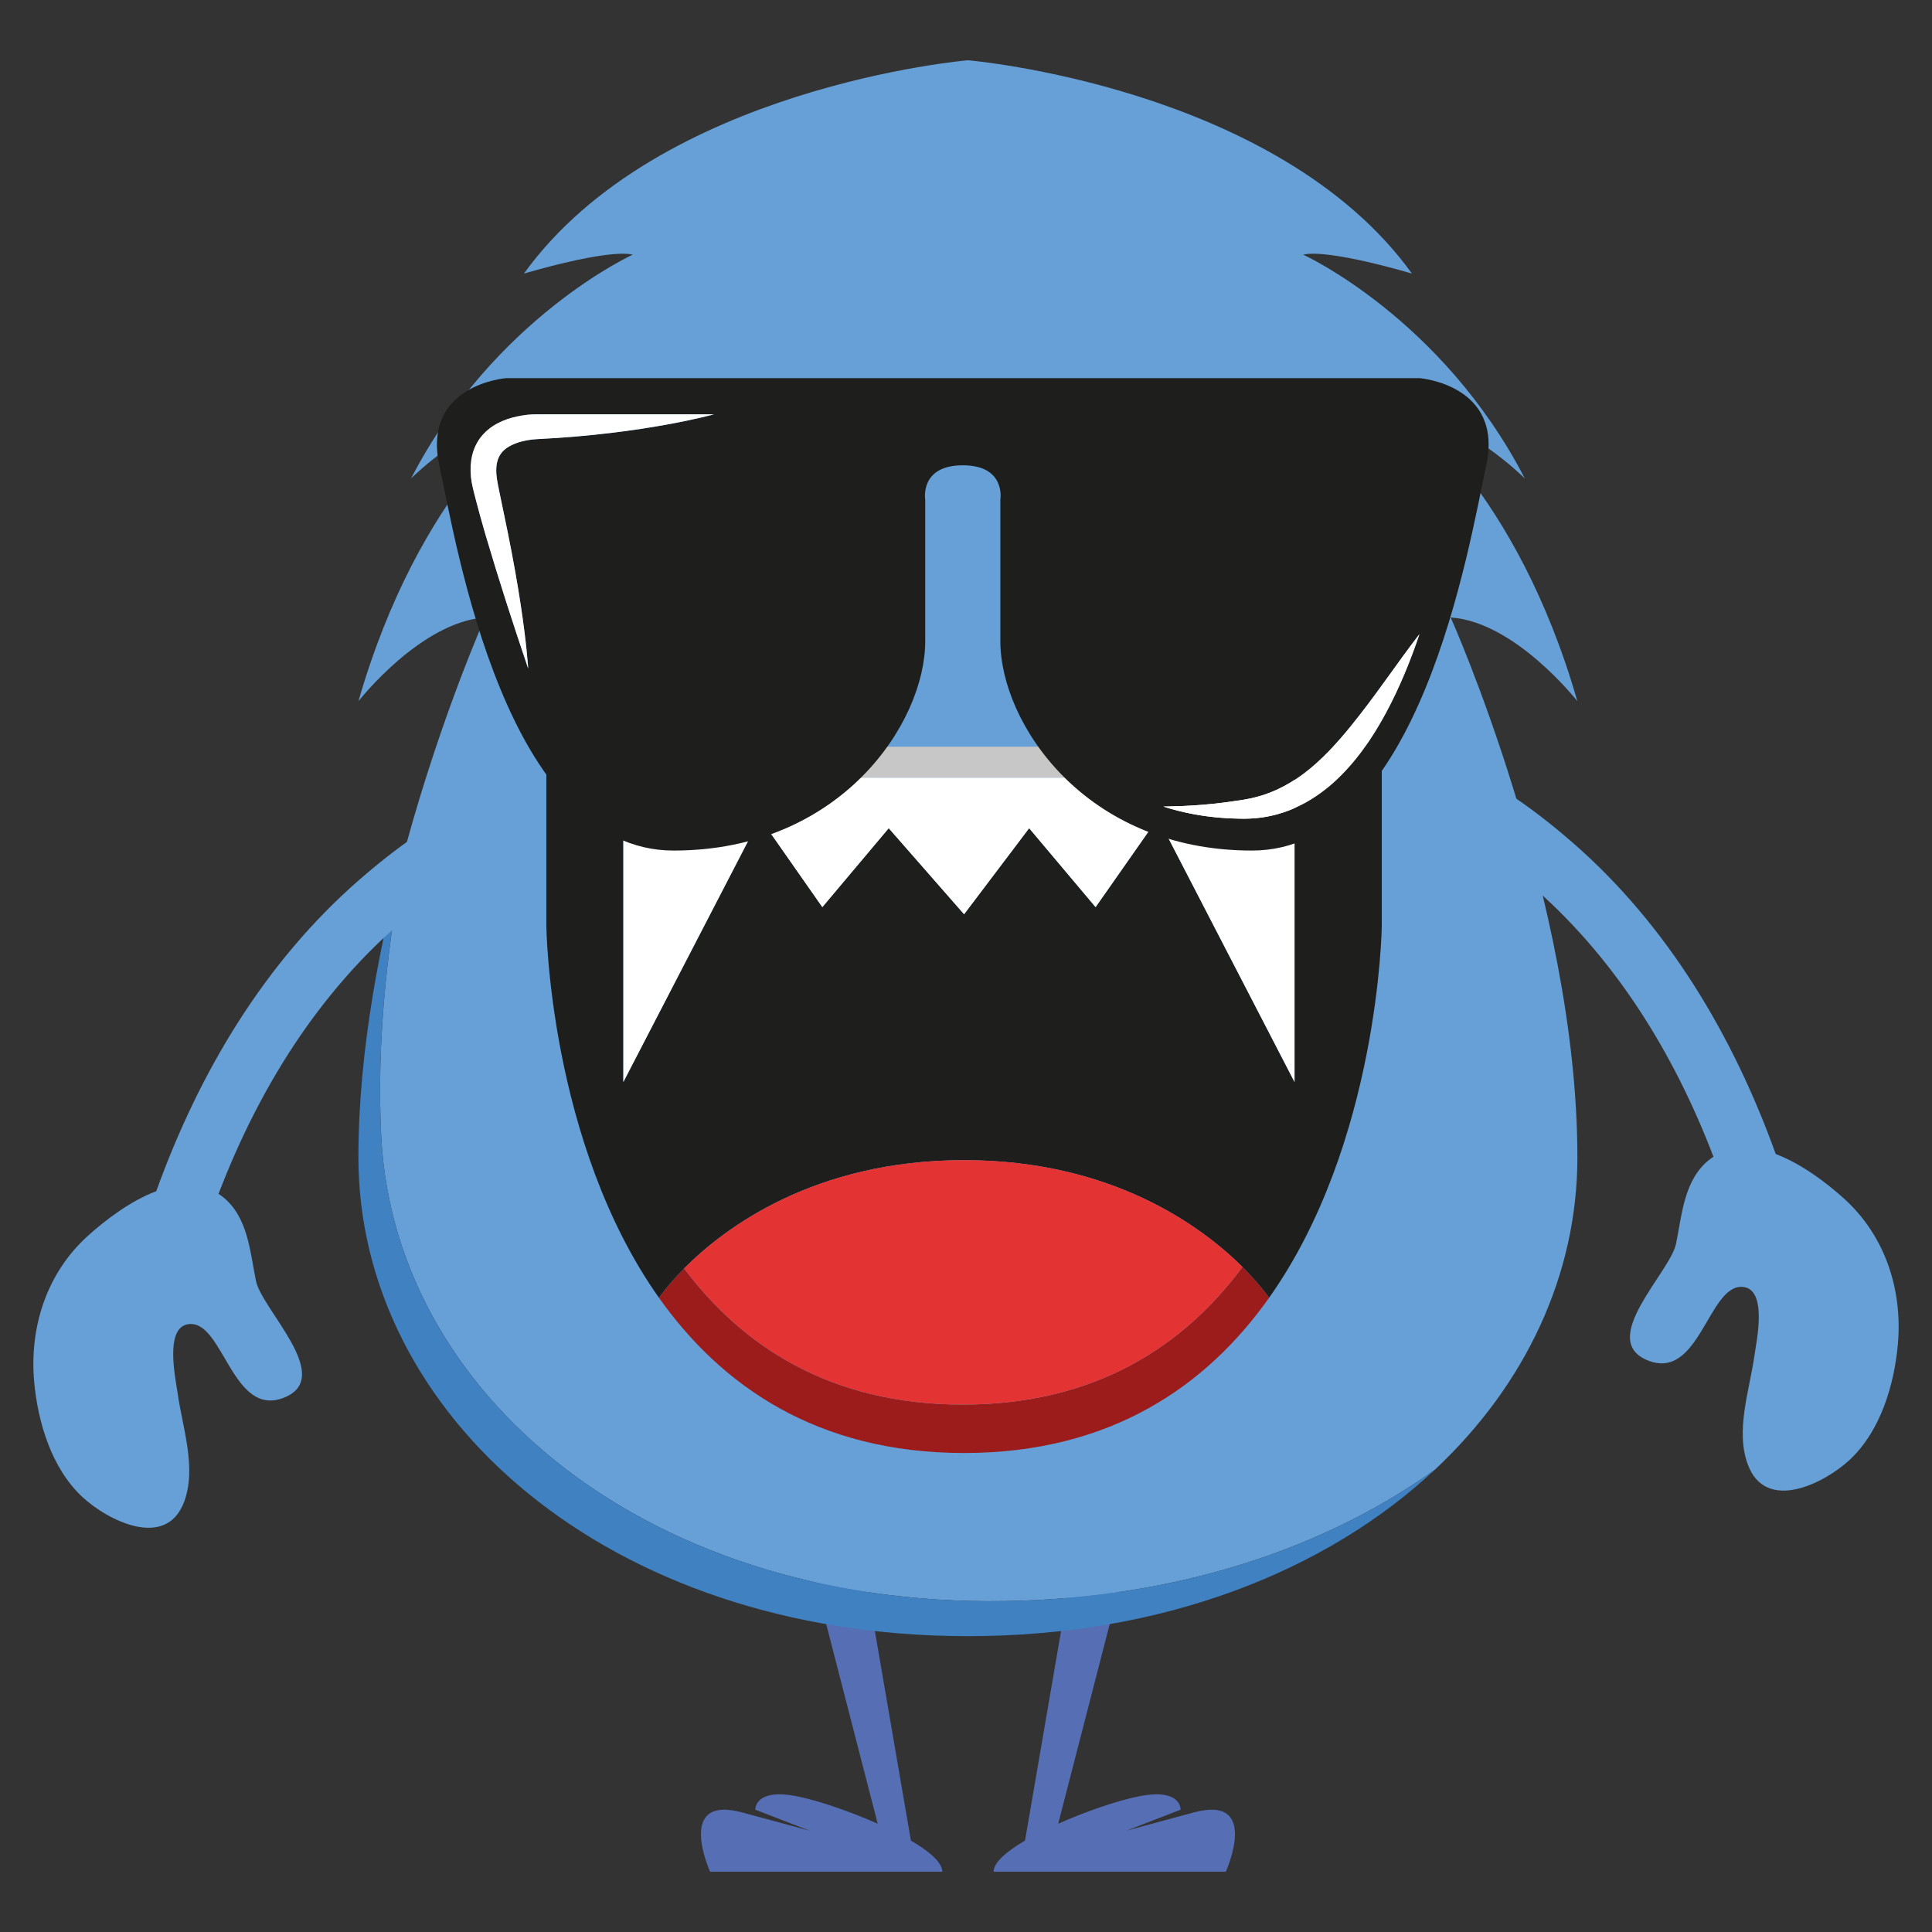<?xml version="1.0" encoding="utf-8"?>
<!-- Generator: Adobe Illustrator 22.1.0, SVG Export Plug-In . SVG Version: 6.00 Build 0)  -->
<svg version="1.1" id="monster" xmlns="http://www.w3.org/2000/svg" xmlns:xlink="http://www.w3.org/1999/xlink" x="0px" y="0px"
	 viewBox="0 0 1000 1000" style="enable-background:new 0 0 1000 1000;" xml:space="preserve">
<rect x="0" y="0" width="1000" height="1000" fill="#333333" stroke="none"/>
<style type="text/css">
	.st0{fill:#C783B7;}
	.st1{fill:#125785;}
	.st2{fill:#8E4C87;}
	.st3{fill:#1B70B6;}
	.st4{fill:#66A0D7;}
	.st5{fill:#1E1F1D;}
	.st6{fill:#A3201B;}
	.st7{fill:#E32D28;}
	.st8{fill:url(#SVGID_1_);}
	.st9{fill:#FFFFFF;}
	.st10{fill:#D5418F;}
	.st11{fill:#E3C724;}
	.st12{fill:#A7C833;}
	.st13{fill:#E6362C;}
	.st14{fill:#C72C28;}
	.st15{fill:#E3AB28;}
	.st16{fill:#9DC42B;}
	.st17{fill:#FADF21;}
	.st18{fill:#CA9220;}
	.st19{fill:#94C128;}
	.st20{fill:#74922B;}
	.st21{fill:#59AE33;}
	.st22{fill:#499834;}
	.st23{fill:#E62A46;}
	.st24{fill:#CD163B;}
	.st25{fill:#063E51;}
	.st26{fill:#B2B1B0;}
	.st27{fill:#E62A3B;}
	.st28{fill:#CA152C;}
	.st29{fill:url(#SVGID_2_);}
	.st30{fill:url(#SVGID_3_);}
	.st31{fill:#C71B1B;}
	.st32{fill:#E52523;}
	.st33{fill:url(#SVGID_4_);}
	.st34{fill:#E43333;}
	.st35{fill:#9C1C1B;}
	.st36{fill:#C8C7C7;}
	.st37{fill:#C39E05;}
	.st38{fill:#E5B90D;}
	.st39{fill:#F1C906;}
	.st40{fill:#F7B21C;}
	.st41{fill:#566EB3;}
	.st42{fill:#4081C2;}
	.st43{fill:#F2AABB;}
	.st44{fill:#EA6379;}
	.st45{fill:#C83C5A;}
	.st46{fill:#CF4162;}
	.st47{fill:#B01C1C;}
	.st48{fill:#E52923;}
	.st49{fill:#125B95;}
	.st50{fill:#EEEDED;}
	.st51{fill:#B1B1B0;}
	.st52{fill:#98C01E;}
	.st53{fill:url(#SVGID_5_);}
	.st54{fill:#5DC2DB;}
	.st55{fill:url(#SVGID_6_);}
	.st56{fill:url(#SVGID_7_);}
	.st57{fill:#030405;}
	.st58{fill:#8666A4;}
	.st59{fill:#AE8FC2;}
	.st60{fill:#8860A3;}
	.st61{fill:#704693;}
	.st62{fill:#C8C6C7;}
	.st63{fill:#A7C835;}
	.st64{fill:#64B335;}
	.st65{fill:#174865;}
	.st66{fill:#5895C5;}
	.st67{fill:#4F2672;}
	.st68{fill:url(#SVGID_8_);}
	.st69{fill:url(#SVGID_9_);}
	.st70{fill:url(#SVGID_10_);}
	.st71{fill:url(#SVGID_11_);}
	.st72{fill:#FAB21E;}
	.st73{fill:#FBD704;}
	.st74{fill:#FAC00F;}
</style>
<g>
	<path class="st41" d="M617.857,938.125c-34.763,9.401-34.763,9.401-34.763,9.401l27.97-10.818
		c0,0,0.742-11.719-22.705-6.714c-10.44,2.214-26.274,7.567-40.635,13.967l54.962-213.06h-33.999l-38.139,221.765
		c-9.59,5.625-16.27,11.369-16.27,16.14H634.479C634.479,968.806,652.629,928.747,617.857,938.125z"/>
	<path class="st41" d="M384.162,938.125c34.795,9.401,34.795,9.401,34.795,9.401l-27.981-10.818
		c0,0-0.754-11.719,22.684-6.714c10.438,2.214,26.283,7.567,40.633,13.967l-54.95-213.06h34.008l38.125,221.765
		c9.605,5.625,16.263,11.369,16.263,16.14H367.54C367.54,968.806,349.409,928.747,384.162,938.125z"/>
	<g id="XMLID_283_">
		<g>
			<path class="st42" d="M212.761,247.664c-0.02,0.019-0.02,0.019-0.02,0.019S212.741,247.664,212.761,247.664z"/>
			<path class="st4" d="M789.248,247.664c0.02,0,0.02,0.019,0.02,0.019S789.268,247.683,789.248,247.664z"/>
			<path class="st4" d="M271.177,141.618C341.015,44.734,500.995,31.191,500.995,31.191s159.98,13.543,229.837,110.427
				c0,0-42.831-12.889-56.314-9.816c0,0,71.722,32.678,114.73,115.861c-0.892-0.893-29.664-29.545-62.937-36.188
				c0,0,58.575,41.621,90.123,151.454c-0.992-1.23-32.579-41.105-65.555-43.326c0,0,65.575,146.476,65.575,279.429
				c0,60.657-26.75,117.546-73.585,161.507l-0.02,0.02c-52.884,37.933-122.8,63.115-204.793,67.537
				C344.306,838.566,204.79,726.711,197.374,588.999c-2.796-51.516,3.787-105.411,13.146-152.822
				c0.02-0.04,0.02-0.08,0.02-0.119c18.56-67.26,40.59-116.455,40.59-116.455
				c-32.976,2.221-64.603,42.097-65.594,43.326c31.567-109.832,90.142-151.454,90.142-151.454
				c-33.273,6.643-62.025,35.295-62.917,36.188c42.989-83.183,114.75-115.861,114.75-115.861
				C313.988,128.73,271.177,141.618,271.177,141.618z"/>
			<path class="st42" d="M538.055,828.096c81.993-4.422,151.909-29.605,204.793-67.537
				c-55.818,52.348-140.19,86.315-241.853,86.315c-187.007,0-315.478-114.909-315.478-247.842
				c0-55.858,11.58-114.096,25.004-162.855c-9.359,47.411-15.942,101.306-13.146,152.822
				C204.79,726.711,344.306,838.566,538.055,828.096z"/>
		</g>
	</g>
	<path class="st4" d="M45.621,639.54c8.663-7.8,21.697-17.882,35.257-22.982
		c22.035-61.147,55.946-118.456,105.36-161.403c21.271-18.497,46.542-36.609,73.719-45.403
		c18.981-6.136,27.003,23.669,8.138,29.757c-1.346,0.426-2.677,0.965-3.998,1.49
		c-0.962,0.432-1.943,0.846-2.895,1.294c-2.762,1.264-5.476,2.608-8.165,4.013
		c-16.333,8.445-30.625,18.506-43.682,29.549c-44.463,37.653-75.595,88.042-96.235,142.086
		c0.541,0.356,1.069,0.723,1.603,1.112c13.705,10.416,14.61,28.654,17.79,44.031
		c3.104,14.783,40.583,49.527,14.838,60.197c-26.879,11.114-31.516-38.898-49.068-37.971
		c-13.51,0.707-7.384,28.314-6.347,35.78c2.53,17.865,9.99,38.779,3.313,56.419
		c-9.402,24.757-39.569,9.51-52.711-2.764c-15.858-14.817-23.009-38.715-24.867-59.787
		C15.19,686.665,24.294,658.734,45.621,639.54z"/>
	<path class="st4" d="M954.378,620.31c-8.663-7.811-21.698-17.86-35.256-22.982
		c-22.038-61.136-55.949-118.468-105.373-161.403c-21.262-18.471-46.532-36.6-73.707-45.388
		c-18.991-6.152-26.993,23.652-8.149,29.75c1.366,0.432,2.688,0.956,3.995,1.496
		c0.976,0.405,1.958,0.842,2.897,1.268c2.765,1.264,5.49,2.63,8.168,4.021
		c16.342,8.453,30.632,18.524,43.69,29.562c44.447,37.631,75.595,88.041,96.228,142.076
		c-0.522,0.367-1.072,0.723-1.597,1.127c-13.702,10.401-14.599,28.639-17.788,44.033
		c-3.104,14.768-40.6,49.51-14.836,60.181c26.868,11.113,31.487-38.898,49.068-37.971
		c13.498,0.725,7.394,28.314,6.33,35.784c-2.513,17.872-9.985,38.775-3.296,56.403
		c9.402,24.758,39.566,9.526,52.709-2.736c15.871-14.843,23.009-38.726,24.867-59.803
		C984.82,667.451,975.687,639.502,954.378,620.31z"/>
	<g>
		<g id="XMLID_8_">
			<g>
				<path class="st35" d="M656.899,671.707c-31.956,45.13-81.391,80.367-157.888,80.367
					c-76.548,0-125.983-35.237-157.94-80.367l0.026-0.025c0,0,4.203-6.305,12.993-15.146
					c29.958,39.927,75.395,70.475,144.255,70.475c69.27,0,114.81-30.88,144.742-71.192l0.051-0.026
					c9.303,9.251,13.736,15.889,13.736,15.889L656.899,671.707z"/>
				<polygon class="st36" points="670.046,386.503 670.046,402.52 322.646,402.52 322.646,386.503 499.011,386.503 				"/>
				<path class="st5" d="M643.138,655.793c-21.117-20.963-67.45-55.303-144.126-55.303
					c-77.624,0-124.138,35.135-144.921,56.046c-8.79,8.841-12.993,15.146-12.993,15.146l-0.026,0.025
					c-56.892-80.392-58.276-192.152-58.276-192.152v-93.052h39.85V402.52v157.53l70.731-136.618l32.264,46.103
					l34.366-40.85l39.004,44.54l33.674-44.54l34.392,40.85l32.29-46.103l70.68,136.618V402.52v-16.017h45.155
					v93.052c0,0-1.41,111.76-58.302,192.152l-0.025-0.025C656.874,671.682,652.44,665.044,643.138,655.793z"/>
				<polygon class="st9" points="532.685,428.685 499.011,473.225 460.007,428.685 425.641,469.535 393.377,423.432 
					322.646,560.05 322.646,402.52 670.046,402.52 670.046,560.05 599.367,423.432 567.077,469.535 				"/>
				<path class="st34" d="M499.011,600.489c76.676,0,123.01,34.34,144.126,55.303l-0.051,0.026
					c-29.932,40.312-75.472,71.192-144.742,71.192c-68.86,0-114.297-30.547-144.255-70.475
					C374.873,635.624,421.387,600.489,499.011,600.489z"/>
			</g>
		</g>
	</g>
	<g>
		<g id="XMLID_9_">
			<g>
				<path class="st5" d="M243.888,238.313c-0.565,3.872-0.349,7.577,0.216,11.066c0.665,3.655,1.462,6.397,2.21,9.421
					c1.545,5.965,3.207,11.848,4.902,17.713c6.896,23.429,14.373,46.459,22.166,69.538
					c-0.034-0.548-0.781-12.877-3.905-33.215c-1.562-10.402-3.772-22.897-6.613-37.02l-4.603-22.249
					c-0.831-4.071-1.512-7.427-1.396-10.701c0.083-3.257,0.897-6.015,2.476-8.142
					c3.29-4.703,11.681-7.128,18.809-7.444h0.149c55.464-2.741,91.222-12.827,91.222-12.827h-91.106h-0.034
					c-3.606-0.05-6.995,0.299-10.501,1.03c-3.456,0.698-6.979,1.828-10.369,3.623
					c-3.39,1.778-6.68,4.387-9.155,7.793C245.882,230.321,244.403,234.358,243.888,238.313z M690.161,405.171
					c11.614-10.452,20.172-23.129,27.25-36.223c7.062-13.16,12.629-26.834,17.314-40.709
					c-0.382,0.399-6.148,7.859-14.871,20.122c-4.553,6.297-9.953,13.824-16.284,21.95
					c-6.331,8.108-13.559,16.898-22.382,24.808c-8.79,7.909-17.995,13.359-27.284,16.367
					c-4.686,1.529-9.188,2.376-13.791,2.991c-4.503,0.698-8.69,1.213-12.579,1.612
					c-7.71,0.781-14.057,1.08-18.494,1.213l-6.879,0.167c7.245,2.326,14.705,3.988,22.216,5.002
					c3.755,0.515,7.51,0.864,11.266,1.08c1.894,0.083,3.771,0.133,5.666,0.183l2.841,0.033
					c1.014,0,1.994-0.05,3.007-0.083c7.976-0.349,15.985-2.276,23.312-5.583
					C677.765,414.858,684.361,410.305,690.161,405.171z M348.635,440.247c-86.818,0-112.257-157.686-121.247-199.408
					c-8.989-41.707,34.428-45.096,34.428-45.096H439.957h116.76h178.124c0,0,43.417,3.39,34.445,45.096
					c-8.989,41.723-34.445,199.408-121.263,199.408c-86.819,0-130.236-66.364-130.236-108.286
					c0-41.889,0-73.376,0-73.376s2.991-17.746-19.44-17.746c-22.465,0-19.457,17.746-19.457,17.746
					s0,31.487,0,73.376C478.888,373.883,435.454,440.247,348.635,440.247z"/>
				<path class="st9" d="M717.411,368.948c-7.078,13.094-15.636,25.771-27.25,36.223
					c-5.799,5.134-12.396,9.687-19.69,12.927c-7.328,3.307-15.337,5.234-23.312,5.583
					c-1.014,0.033-1.994,0.083-3.007,0.083l-2.841-0.033c-1.895-0.05-3.772-0.1-5.666-0.183
					c-3.755-0.216-7.511-0.565-11.266-1.08c-7.511-1.014-14.971-2.675-22.216-5.002l6.879-0.167
					c4.436-0.133,10.784-0.432,18.494-1.213c3.888-0.399,8.076-0.914,12.579-1.612
					c4.603-0.615,9.105-1.462,13.791-2.991c9.289-3.007,18.494-8.458,27.284-16.367
					c8.823-7.909,16.051-16.699,22.382-24.808c6.331-8.125,11.73-15.652,16.284-21.95
					c8.723-12.263,14.489-19.723,14.871-20.122C730.039,342.113,724.473,355.788,717.411,368.948z"/>
				<path class="st9" d="M244.104,249.379c-0.565-3.489-0.781-7.195-0.216-11.066
					c0.515-3.955,1.994-7.992,4.47-11.415c2.476-3.406,5.766-6.015,9.155-7.793
					c3.39-1.794,6.913-2.924,10.369-3.623c3.506-0.731,6.896-1.08,10.501-1.03h0.034h91.106
					c0,0-35.758,10.086-91.222,12.827h-0.149c-7.128,0.316-15.52,2.742-18.809,7.444
					c-1.579,2.127-2.393,4.885-2.476,8.142c-0.116,3.273,0.565,6.63,1.396,10.701l4.603,22.249
					c2.841,14.124,5.051,26.619,6.613,37.02c3.123,20.338,3.871,32.667,3.905,33.215
					c-7.793-23.08-15.271-46.109-22.166-69.538c-1.695-5.865-3.356-11.748-4.902-17.713
					C245.566,255.776,244.769,253.035,244.104,249.379z"/>
			</g>
		</g>
	</g>
</g>
</svg>
